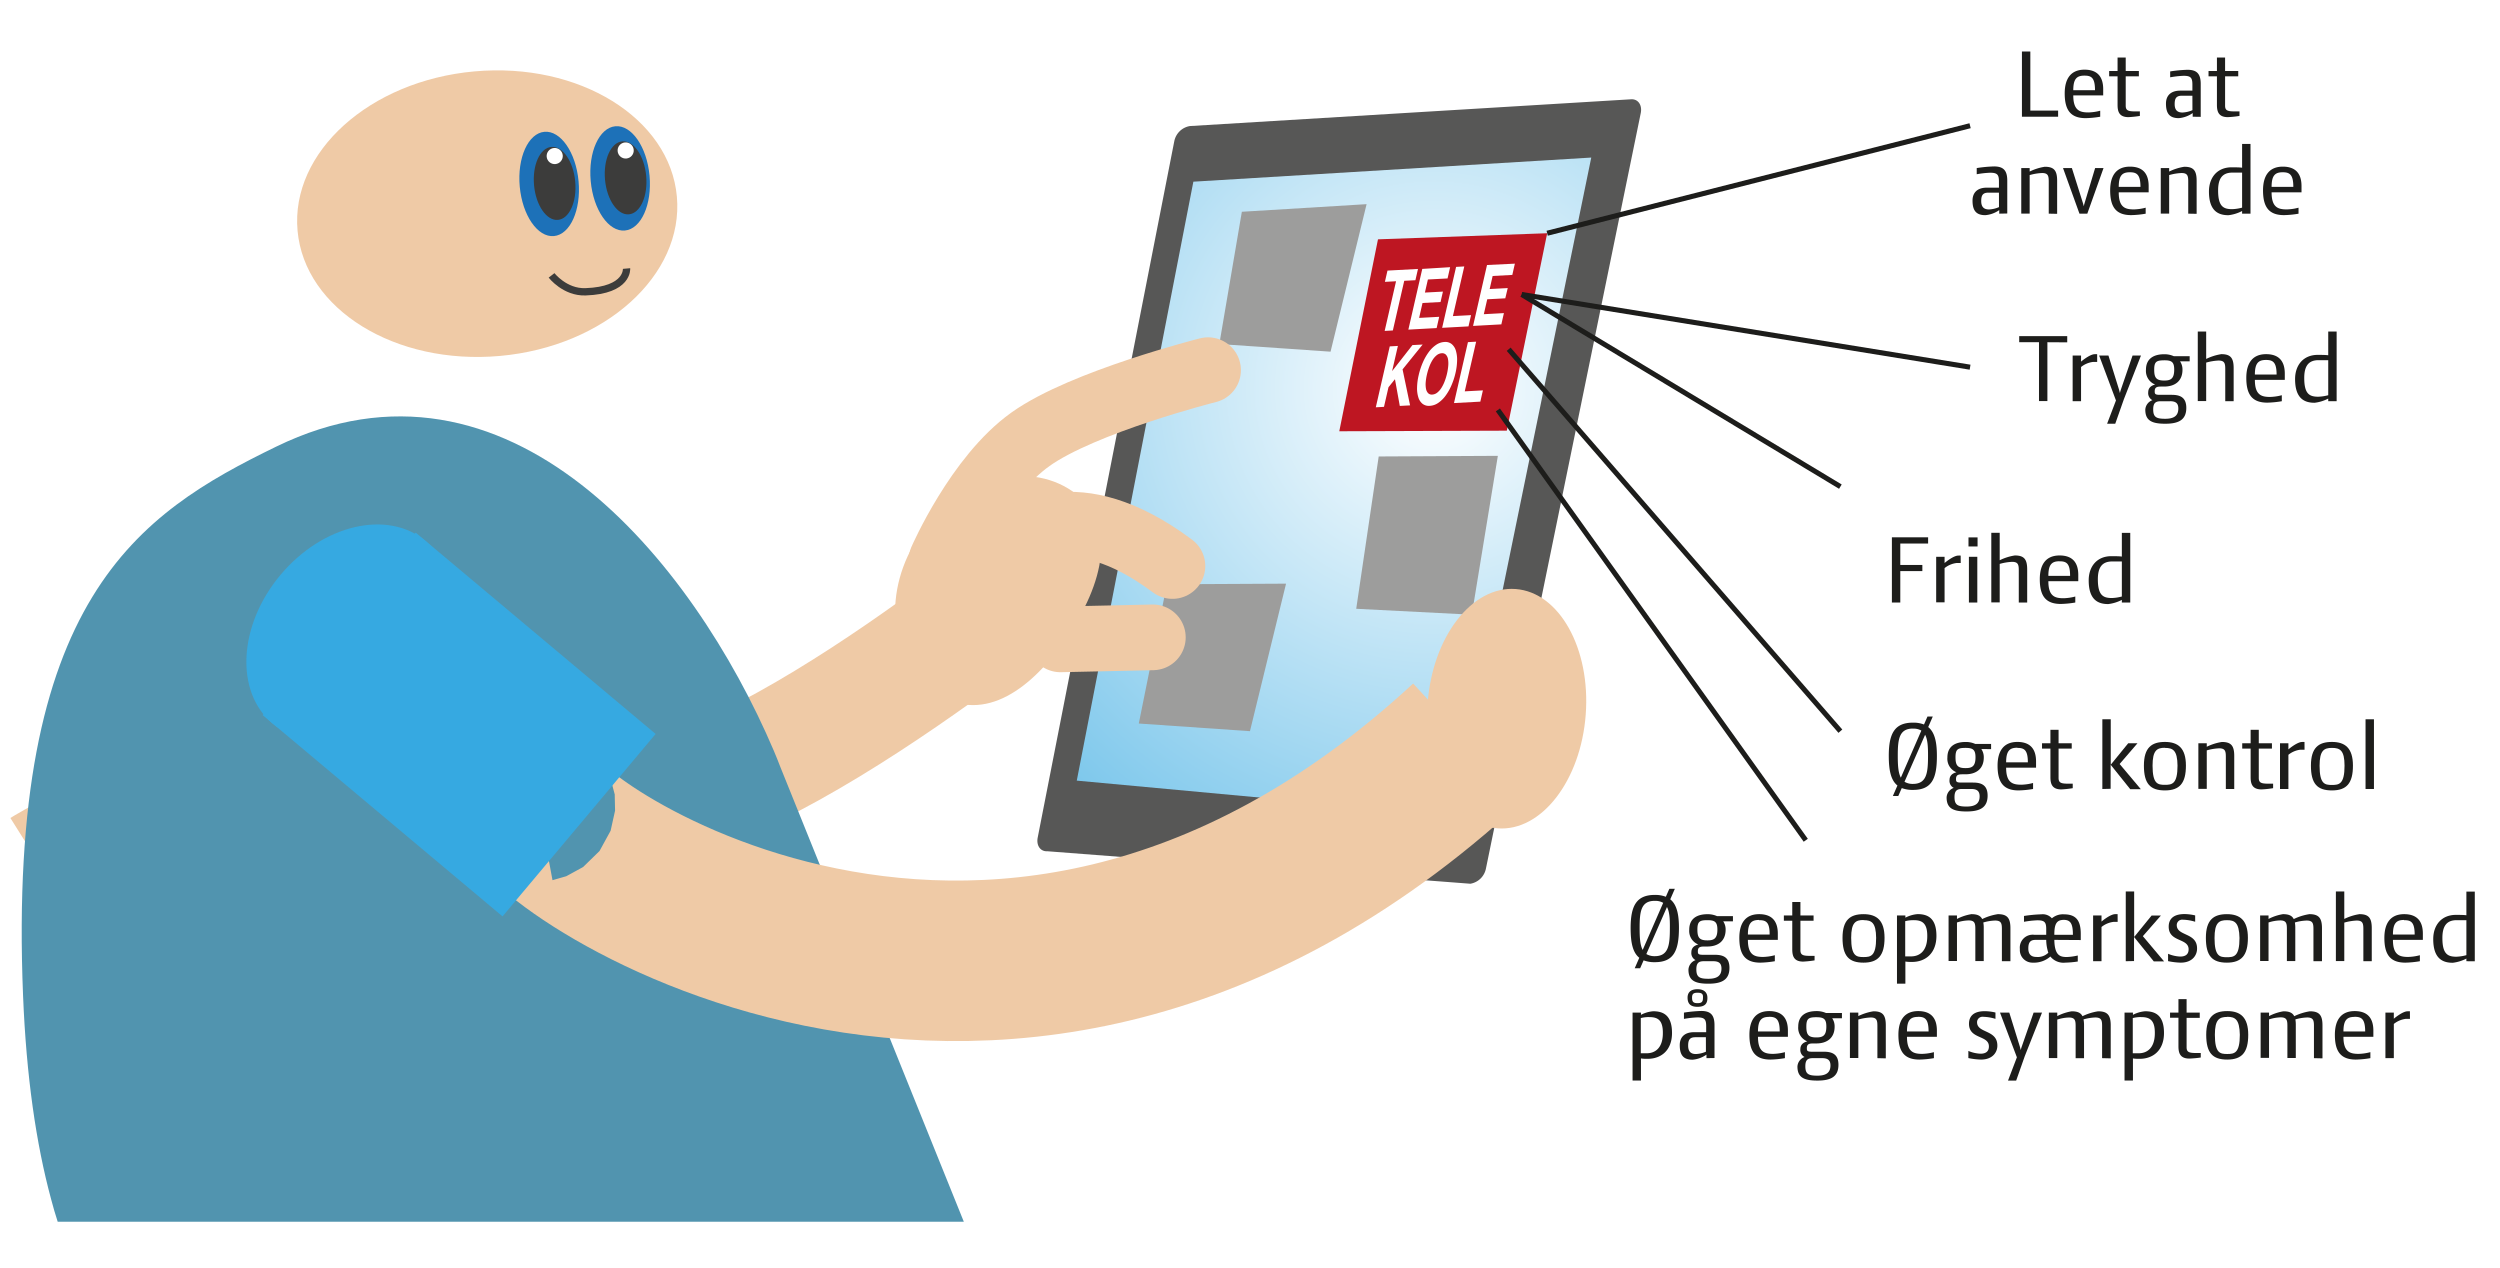 <svg id="Lag_1" data-name="Lag 1" xmlns="http://www.w3.org/2000/svg" xmlns:xlink="http://www.w3.org/1999/xlink" viewBox="0 0 595 301.69"><defs><style>.cls-1{fill:#fff;}.cls-13,.cls-15,.cls-16,.cls-2,.cls-9{fill:none;stroke-miterlimit:10;}.cls-15,.cls-2,.cls-9{stroke:#efcaa6;}.cls-2{stroke-width:29.52px;}.cls-3{fill:#5194af;}.cls-4{fill:#575756;}.cls-5{fill:url(#Ikke-navngivet_forløb_6);}.cls-6{fill:#dadada;}.cls-7{fill:#9d9d9c;}.cls-8{fill:#efcaa6;}.cls-9{stroke-width:38.2px;}.cls-10{fill:#be1622;}.cls-11{fill:#1d71b8;}.cls-12{fill:#3c3c3b;}.cls-13{stroke:#3c3c3b;stroke-width:1.74px;}.cls-14{fill:#36a9e1;}.cls-15{stroke-linecap:round;stroke-width:15.63px;}.cls-16{stroke:#1d1d1b;stroke-width:1.21px;}.cls-17{fill:#1d1d1b;}</style><radialGradient id="Ikke-navngivet_forløb_6" cx="341.21" cy="92.46" r="203.13" gradientUnits="userSpaceOnUse"><stop offset="0" stop-color="#fff"/><stop offset="0.97" stop-color="#36a9e1"/></radialGradient></defs><title>TELEKOL SVG</title><rect class="cls-1" x="-4.89" width="606.47" height="301.69"/><path class="cls-2" d="M249.34,134.65s-79.65,66.51-109.14,56.06C73.91,167.25,10.32,207.18,10.32,207.18"/><path class="cls-3" d="M12.15,285.36h0c.5,1.86,1,3.66,1.58,5.41H229.39L185.73,182.56c-.49-1.28-1-2.56-1.54-3.83-19.37-45.5-63.29-99.31-118.46-72.43C33.13,122.18,1.63,142.39,5.49,237,6.27,256.16,8.58,272.14,12.15,285.36Z"/><path class="cls-4" d="M349.94,210.33l-100.66-7.73c-1.66.1-2.69-1.37-2.3-3.29l32.5-165.7A4.55,4.55,0,0,1,283.2,30l105-6.37c1.66-.1,2.69,1.37,2.3,3.29L353.66,206.68A4.55,4.55,0,0,1,349.94,210.33Z"/><polygon class="cls-5" points="346.62 194.15 256.27 185.79 284.02 43.24 378.72 37.5 346.62 194.15"/><path class="cls-6" d="M298.81,197.2c-.54,2.65-2.85,4.91-5.15,5s-3.72-1.9-3.18-4.54,2.85-4.91,5.15-5S299.35,194.55,298.81,197.2Z"/><polygon class="cls-7" points="328.13 108.64 356.49 108.49 350.29 146.3 322.78 144.89 328.13 108.64"/><polygon class="cls-7" points="295.56 50.4 325.25 48.59 316.67 83.7 290.2 81.88 295.56 50.4"/><polygon class="cls-7" points="277.72 139.06 306.08 138.91 297.49 174.02 271.03 172.2 277.72 139.06"/><ellipse class="cls-8" cx="115.53" cy="50.53" rx="45.14" ry="33.86" transform="matrix(1, -0.09, 0.09, 1, -4.12, 10.72)"/><path class="cls-9" d="M128,190.71c-10.37,1.93,105.56,93,221.29-14"/><ellipse class="cls-8" cx="358.62" cy="168.68" rx="28.56" ry="18.86" transform="translate(163.5 513.63) rotate(-85.7)"/><polygon class="cls-10" points="358.62 102.5 318.75 102.64 327.96 56.96 368.23 55.51 358.62 102.5"/><path class="cls-1" d="M332.7,82.33l-1.38,6,4.84-6.2,2.43-.13-4.78,5.91,1.79,8.57-2.45.13L332,90.25l-1.54,1.91-1.07,4.67-1.95.11,3.32-14.5Z"/><path class="cls-1" d="M338.64,86.25a12.55,12.55,0,0,1,1.41-2.47,7.19,7.19,0,0,1,1.74-1.7,3.88,3.88,0,0,1,2-.69,2.4,2.4,0,0,1,1.7.49,3.18,3.18,0,0,1,1,1.55,7.47,7.47,0,0,1,.3,2.38,14.47,14.47,0,0,1-.39,3,16.48,16.48,0,0,1-1,3,12.13,12.13,0,0,1-1.4,2.43,7.18,7.18,0,0,1-1.73,1.67,3.91,3.91,0,0,1-2,.68,2.44,2.44,0,0,1-1.7-.48,3.11,3.11,0,0,1-1-1.52,7.18,7.18,0,0,1-.31-2.34,14,14,0,0,1,.38-2.94A17.07,17.07,0,0,1,338.64,86.25Zm.68,4.7a5.82,5.82,0,0,0,.06,1.53,2.1,2.1,0,0,0,.49,1.07,1.23,1.23,0,0,0,1,.36,2.09,2.09,0,0,0,1.21-.48,4.52,4.52,0,0,0,1-1.15,8.83,8.83,0,0,0,.77-1.58,13.77,13.77,0,0,0,.54-1.78,13.25,13.25,0,0,0,.29-1.84,6.11,6.11,0,0,0-.05-1.57,2.1,2.1,0,0,0-.49-1.08,1.23,1.23,0,0,0-1-.36,2.09,2.09,0,0,0-1.21.48,4.48,4.48,0,0,0-1,1.16,8.9,8.9,0,0,0-.78,1.62,14.73,14.73,0,0,0-.55,1.85A12.23,12.23,0,0,0,339.32,90.95Z"/><path class="cls-1" d="M351.32,81.32l-2.71,11.82,4.32-.23-.61,2.68-6.27.34,3.32-14.5Z"/><path class="cls-1" d="M329.61,67.08l.61-2.68,7.26-.39-.61,2.68-2.66.14-2.71,11.82-1.95.11,2.71-11.82Z"/><path class="cls-1" d="M345.13,63.59l-.61,2.68-4.68.25-.71,3.11,4.29-.23-.57,2.48-4.29.23-.81,3.55,4.78-.26-.61,2.68-6.73.37L338.5,64Z"/><path class="cls-1" d="M348.5,63.41l-2.71,11.82,4.32-.23-.61,2.68-6.27.34,3.32-14.5Z"/><path class="cls-1" d="M360.54,62.75l-.61,2.68-4.68.25-.71,3.11,4.3-.23L358.26,71l-4.3.23-.81,3.55,4.78-.26-.61,2.68-6.73.37,3.32-14.5Z"/><ellipse class="cls-11" cx="130.7" cy="43.77" rx="7.03" ry="12.46" transform="translate(-3.44 12.08) rotate(-5.22)"/><ellipse class="cls-12" cx="132" cy="43.65" rx="4.92" ry="8.72" transform="translate(-3.42 12.19) rotate(-5.22)"/><circle class="cls-1" cx="132.02" cy="37.13" r="1.92" transform="translate(-2.83 12.17) rotate(-5.22)"/><ellipse class="cls-11" cx="147.59" cy="42.45" rx="7.03" ry="12.46" transform="translate(-3.25 13.61) rotate(-5.22)"/><ellipse class="cls-12" cx="148.89" cy="42.33" rx="4.92" ry="8.72" transform="translate(-3.23 13.72) rotate(-5.22)"/><circle class="cls-1" cx="148.91" cy="35.81" r="1.92" transform="translate(-2.64 13.7) rotate(-5.22)"/><path class="cls-13" d="M131.27,65.54s3.16,4.08,8.07,3.91c10.25-.35,9.78-5.54,9.78-5.54"/><rect class="cls-14" x="80.93" y="135.15" width="56.68" height="74.54" transform="translate(-93.05 145.31) rotate(-50)"/><ellipse class="cls-14" cx="83.1" cy="150.47" rx="28.34" ry="21.3" transform="translate(-85.59 117.43) rotate(-50)"/><path class="cls-8" d="M253.71,152c-9.08,13.21-20.45,20.26-31.38,12.74s-12.44-24.32-3.36-37.53,25.3-17.83,36.24-10.31S262.79,138.81,253.71,152Z"/><path class="cls-15" d="M242.92,128.71s12.28-11.79,36.12,6"/><line class="cls-15" x1="252.39" y1="152.17" x2="274.38" y2="151.69"/><path class="cls-15" d="M224.09,133.27s8.62-19.79,21.17-28.73S287.52,88.1,287.52,88.1"/><line class="cls-16" x1="368.23" y1="55.51" x2="468.88" y2="29.92"/><line class="cls-16" x1="362.16" y1="70.09" x2="468.88" y2="87.39"/><line class="cls-16" x1="362.16" y1="70.09" x2="438.01" y2="115.82"/><path class="cls-17" d="M481.22,27.78V12.26h2V26.32h6.61v1.46Z"/><path class="cls-17" d="M493.44,22.7c0,3.57,1.53,4.06,3.59,4.06a11.83,11.83,0,0,0,2.82-.41v1.43a23.09,23.09,0,0,1-3.45.34c-3.67,0-5-2-5-5.9,0-3.6,1.55-5.64,4.71-5.64,2.92,0,4.45,1.53,4.45,4.64V22.7ZM496.09,18c-1.75,0-2.65.68-2.65,3.47h5.17C498.61,18.4,497.67,18,496.09,18Z"/><path class="cls-17" d="M506.58,27.88c-2.23,0-2.6-1.34-2.6-2.94V18.16h-2V16.9h2V13.69h1.94V16.9h3.13v1.26h-3.13v7c0,1.31.8,1.36,2.74,1.36h.63v1.07A24.54,24.54,0,0,1,506.58,27.88Z"/><path class="cls-17" d="M521.86,27.78v-.87a6.74,6.74,0,0,1-3.3,1.21c-2.11,0-3.06-1-3.06-3.47,0-1.75,1-3.08,3.42-3.08h2.87V20.13c0-1.63-.39-2.09-2.11-2.09a22.82,22.82,0,0,0-3.18.36V17a32.35,32.35,0,0,1,4.11-.39c2.24,0,3.16.95,3.16,3.38v7.82Zm-.07-5h-2.5c-1.36,0-1.72.66-1.72,2s.58,2,1.85,2a6.58,6.58,0,0,0,2.38-.56Z"/><path class="cls-17" d="M530.23,27.88c-2.23,0-2.6-1.34-2.6-2.94V18.16h-2V16.9h2V13.69h1.94V16.9h3.13v1.26h-3.13v7c0,1.31.8,1.36,2.75,1.36H533v1.07A24.54,24.54,0,0,1,530.23,27.88Z"/><path class="cls-17" d="M475.82,50.85V50a6.74,6.74,0,0,1-3.3,1.21c-2.11,0-3.06-1-3.06-3.47,0-1.75,1-3.08,3.42-3.08h2.87V43.2c0-1.63-.39-2.09-2.11-2.09a22.82,22.82,0,0,0-3.18.36V40a32.35,32.35,0,0,1,4.11-.39c2.24,0,3.16.95,3.16,3.38v7.82Zm-.07-5h-2.5c-1.36,0-1.72.66-1.72,2s.58,2,1.85,2a6.58,6.58,0,0,0,2.38-.56Z"/><path class="cls-17" d="M487.6,50.85V43.18c0-1.36-.19-2-1.6-2a12.43,12.43,0,0,0-2.94.49v9.16h-2V40h2v.83a12.45,12.45,0,0,1,3.6-1.14c2.23,0,2.94.92,2.94,3.35v7.85Z"/><path class="cls-17" d="M496.78,50.85h-1.87L491,40h2.11l2.62,8.31c.07.22.17.58.22.78h0c0-.22.15-.61.19-.78l2.5-8.31h2Z"/><path class="cls-17" d="M504.26,45.78c0,3.57,1.53,4.06,3.59,4.06a11.83,11.83,0,0,0,2.82-.41v1.43a23.09,23.09,0,0,1-3.45.34c-3.67,0-5-2-5-5.9,0-3.6,1.55-5.64,4.71-5.64,2.92,0,4.45,1.53,4.45,4.64v1.48ZM506.91,41c-1.75,0-2.65.68-2.65,3.47h5.17C509.43,41.48,508.49,41,506.91,41Z"/><path class="cls-17" d="M520.8,50.85V43.18c0-1.36-.19-2-1.6-2a12.43,12.43,0,0,0-2.94.49v9.16h-2V40h2v.83a12.45,12.45,0,0,1,3.6-1.14c2.23,0,2.94.92,2.94,3.35v7.85Z"/><path class="cls-17" d="M533.62,50.85v-.63a9.37,9.37,0,0,1-3.25,1c-2.41,0-4.64-1-4.64-5.64,0-3.35,2-5.76,5.39-5.76.49,0,2,0,2.5.1V34.26h2V50.85Zm0-9.77c-.34,0-1.75,0-2.31,0-2.6,0-3.4,1.68-3.4,4.25,0,3.79,1.24,4.45,3.33,4.45a10.47,10.47,0,0,0,2.38-.36Z"/><path class="cls-17" d="M540.64,45.78c0,3.57,1.53,4.06,3.59,4.06a11.83,11.83,0,0,0,2.82-.41v1.43a23.09,23.09,0,0,1-3.45.34c-3.67,0-5-2-5-5.9,0-3.6,1.55-5.64,4.71-5.64,2.92,0,4.45,1.53,4.45,4.64v1.48ZM543.29,41c-1.75,0-2.65.68-2.65,3.47h5.17C545.82,41.48,544.87,41,543.29,41Z"/><path class="cls-17" d="M487.28,81.45v14h-2v-14h-4.71V80H492v1.48Z"/><path class="cls-17" d="M499.13,86.14h-1a5.62,5.62,0,0,0-2.84,1.21v8.14h-2V84.61h2v1.46c.61-.53,2.28-1.77,3.25-1.77a4.47,4.47,0,0,1,.58,0Z"/><path class="cls-17" d="M505.49,95l-2.06,5.85h-1.94l2.11-5.54-4-10.69h2.21l2.53,8.14c.07.24.15.58.2.78h0a7.45,7.45,0,0,1,.22-.78l2.79-8.14h2Z"/><path class="cls-17" d="M518.85,86a3.45,3.45,0,0,1,.58,2c0,2.77-1.89,4-4.35,4h-.61c-1,0-1.65.07-1.65,1.12,0,.61.07.85,1.21.85h2.84c2.07,0,3.47.66,3.47,3.11,0,2.84-1.82,3.77-5,3.77s-4.76-.73-4.76-3.35a2.55,2.55,0,0,1,1.7-2.26,1.88,1.88,0,0,1-1-1.92c0-.73.39-1.48,1.65-1.8A3.46,3.46,0,0,1,510.74,88c0-2.57,1.75-3.69,4.35-3.69a5.38,5.38,0,0,1,2.26.46h3.79V86Zm-2.36,9.5h-2.28c-1.26,0-1.75.51-1.75,1.94,0,1.87.78,2.23,2.87,2.23s3.11-.73,3.11-2.43C518.44,96.14,518,95.49,516.5,95.49Zm-1.41-9.74c-1.85,0-2.38.32-2.38,2.23s.49,2.58,2.38,2.58c1.46,0,2.38-.34,2.38-2.58C517.47,86.11,516.81,85.75,515.09,85.75Z"/><path class="cls-17" d="M529.61,95.49V87.81c0-1.36-.19-2-1.6-2a12.91,12.91,0,0,0-2.94.49v9.16h-2V78.9h2v6.53a12.45,12.45,0,0,1,3.6-1.14c2.23,0,2.94.92,2.94,3.35v7.85Z"/><path class="cls-17" d="M536.66,90.41c0,3.57,1.53,4.06,3.59,4.06a11.83,11.83,0,0,0,2.82-.41v1.43a23.09,23.09,0,0,1-3.45.34c-3.67,0-5-2-5-5.9,0-3.6,1.55-5.64,4.71-5.64,2.92,0,4.45,1.53,4.45,4.64v1.48Zm2.65-4.74c-1.75,0-2.65.68-2.65,3.47h5.17C541.83,86.11,540.88,85.67,539.3,85.67Z"/><path class="cls-17" d="M554.12,95.49v-.63a9.37,9.37,0,0,1-3.25,1c-2.41,0-4.64-1-4.64-5.64,0-3.35,2-5.76,5.39-5.76.49,0,2,0,2.5.1V78.9h2V95.49Zm0-9.77c-.34,0-1.75,0-2.31,0-2.6,0-3.4,1.68-3.4,4.25,0,3.79,1.24,4.45,3.33,4.45a10.47,10.47,0,0,0,2.38-.36Z"/><path class="cls-17" d="M452.27,129.36v5.1h5.25v1.46h-5.25v7.48h-2V127.88h8.62v1.48Z"/><path class="cls-17" d="M466.65,134h-1a5.62,5.62,0,0,0-2.84,1.21v8.14h-2V132.52h2V134c.61-.53,2.28-1.77,3.25-1.77a4.47,4.47,0,0,1,.58,0Z"/><path class="cls-17" d="M468.5,130.06V127.9h2.16v2.16Zm.1,13.34V132.52h2V143.4Z"/><path class="cls-17" d="M480.47,143.4v-7.68c0-1.36-.19-2-1.6-2a12.9,12.9,0,0,0-2.94.49v9.16h-2V126.81h2v6.53a12.46,12.46,0,0,1,3.6-1.14c2.23,0,2.94.92,2.94,3.35v7.85Z"/><path class="cls-17" d="M487.51,138.32c0,3.57,1.53,4.06,3.59,4.06a11.83,11.83,0,0,0,2.82-.41v1.43a23.14,23.14,0,0,1-3.45.34c-3.67,0-5-2-5-5.9,0-3.6,1.55-5.64,4.71-5.64,2.92,0,4.45,1.53,4.45,4.64v1.48Zm2.65-4.74c-1.75,0-2.65.68-2.65,3.47h5.17C492.69,134,491.74,133.59,490.16,133.59Z"/><path class="cls-17" d="M505,143.4v-.63a9.37,9.37,0,0,1-3.25,1c-2.41,0-4.64-1-4.64-5.64,0-3.35,2-5.76,5.39-5.76.49,0,2,0,2.5.1v-5.64h2V143.4Zm0-9.77c-.34,0-1.75,0-2.31,0-2.6,0-3.4,1.68-3.4,4.25,0,3.79,1.24,4.45,3.33,4.45a10.47,10.47,0,0,0,2.38-.36Z"/><path class="cls-17" d="M455.29,188a7.16,7.16,0,0,1-2.67-.44l-.83,1.89H450.5l1.09-2.5c-1.55-1.24-2.06-3.59-2.06-7.09,0-5.34,1.43-7.87,5.76-7.87a7,7,0,0,1,2.62.44l.83-1.89H460l-1.09,2.5c1.51,1.21,2.07,3.45,2.07,6.83C461,185.33,459.75,188,455.29,188Zm0-14.6c-3.28,0-3.62,2.48-3.62,6.46,0,2.23.1,4.06.73,5.22l4.88-11.2A3.61,3.61,0,0,0,455.29,173.42Zm2.89,1.46-4.91,11.2a3.75,3.75,0,0,0,2,.51c3.3,0,3.6-2.65,3.6-6.7C458.88,177.72,458.78,176,458.18,174.88Z"/><path class="cls-17" d="M471.56,178.28a3.45,3.45,0,0,1,.58,2c0,2.77-1.89,4-4.35,4h-.61c-1,0-1.65.07-1.65,1.12,0,.61.07.85,1.21.85h2.84c2.07,0,3.47.66,3.47,3.11,0,2.84-1.82,3.77-5,3.77s-4.76-.73-4.76-3.35a2.55,2.55,0,0,1,1.7-2.26,1.88,1.88,0,0,1-1-1.92c0-.73.39-1.48,1.65-1.8a3.46,3.46,0,0,1-2.16-3.52c0-2.58,1.75-3.69,4.35-3.69a5.38,5.38,0,0,1,2.26.46h3.79v1.24Zm-2.36,9.5h-2.28c-1.26,0-1.75.51-1.75,1.94,0,1.87.78,2.24,2.87,2.24s3.11-.73,3.11-2.43C471.15,188.44,470.68,187.78,469.2,187.78ZM467.79,178c-1.85,0-2.38.32-2.38,2.24s.49,2.57,2.38,2.57c1.46,0,2.38-.34,2.38-2.57C470.17,178.4,469.52,178,467.79,178Z"/><path class="cls-17" d="M477.46,182.7c0,3.57,1.53,4.06,3.59,4.06a11.78,11.78,0,0,0,2.82-.41v1.43a23.09,23.09,0,0,1-3.45.34c-3.67,0-5-2-5-5.9,0-3.6,1.55-5.64,4.71-5.64,2.92,0,4.45,1.53,4.45,4.64v1.48Zm2.65-4.74c-1.75,0-2.65.68-2.65,3.47h5.17C482.63,178.4,481.69,178,480.11,178Z"/><path class="cls-17" d="M490.6,187.88c-2.23,0-2.6-1.34-2.6-2.94v-6.78h-2V176.9h2v-3.21h1.94v3.21h3.13v1.26h-3.13v7c0,1.31.8,1.36,2.74,1.36h.63v1.07A24.66,24.66,0,0,1,490.6,187.88Z"/><path class="cls-17" d="M500.36,187.78V171.19h2V182l4.15-5.1h2.21l-4.25,4.93,5.05,6H507L502.33,182v5.73Z"/><path class="cls-17" d="M515.25,188.12c-3.5,0-5-1.6-5-5.9s1.85-5.64,5-5.64,5,1.48,5,5.64S518.77,188.12,515.25,188.12Zm0-10.15c-1.9,0-2.94.61-2.94,4.25,0,4.37,1.24,4.57,2.94,4.57s3-.19,3-4.57C518.21,178.57,517.17,178,515.25,178Z"/><path class="cls-17" d="M529.75,187.78V180.1c0-1.36-.19-2-1.6-2a12.44,12.44,0,0,0-2.94.49v9.16h-2V176.9h2v.83a12.43,12.43,0,0,1,3.6-1.14c2.23,0,2.94.92,2.94,3.35v7.85Z"/><path class="cls-17" d="M538.25,187.88c-2.23,0-2.6-1.34-2.6-2.94v-6.78h-2V176.9h2v-3.21h1.94v3.21h3.13v1.26h-3.13v7c0,1.31.8,1.36,2.75,1.36H541v1.07A24.66,24.66,0,0,1,538.25,187.88Z"/><path class="cls-17" d="M548.48,178.43h-1a5.62,5.62,0,0,0-2.84,1.21v8.14h-2V176.9h2v1.46c.61-.54,2.28-1.77,3.25-1.77a4.65,4.65,0,0,1,.58,0Z"/><path class="cls-17" d="M555,188.12c-3.5,0-5-1.6-5-5.9s1.85-5.64,5-5.64,5,1.48,5,5.64S558.53,188.12,555,188.12ZM555,178c-1.9,0-2.94.61-2.94,4.25,0,4.37,1.24,4.57,2.94,4.57s3-.19,3-4.57C558,178.57,556.93,178,555,178Z"/><path class="cls-17" d="M563,187.78V171.19h2v16.59Z"/><path class="cls-17" d="M393.85,229a7.16,7.16,0,0,1-2.67-.44l-.83,1.89h-1.29l1.09-2.5c-1.55-1.24-2.06-3.59-2.06-7.09,0-5.34,1.43-7.87,5.76-7.87a7,7,0,0,1,2.62.44l.83-1.89h1.31l-1.09,2.5c1.51,1.21,2.07,3.45,2.07,6.83C399.58,226.31,398.32,229,393.85,229Zm0-14.6c-3.28,0-3.62,2.48-3.62,6.46,0,2.23.1,4.06.73,5.22l4.88-11.2A3.61,3.61,0,0,0,393.85,214.41Zm2.89,1.46-4.91,11.2a3.75,3.75,0,0,0,2,.51c3.3,0,3.6-2.65,3.6-6.7C397.45,218.71,397.35,217,396.74,215.87Z"/><path class="cls-17" d="M410.12,219.27a3.45,3.45,0,0,1,.58,2c0,2.77-1.89,4-4.35,4h-.61c-1,0-1.65.07-1.65,1.12,0,.61.07.85,1.21.85h2.84c2.07,0,3.47.66,3.47,3.11,0,2.84-1.82,3.77-5,3.77s-4.76-.73-4.76-3.35a2.55,2.55,0,0,1,1.7-2.26,1.88,1.88,0,0,1-1-1.92c0-.73.39-1.48,1.65-1.8a3.46,3.46,0,0,1-2.16-3.52c0-2.58,1.75-3.69,4.35-3.69a5.38,5.38,0,0,1,2.26.46h3.79v1.24Zm-2.36,9.5h-2.28c-1.26,0-1.75.51-1.75,1.94,0,1.87.78,2.24,2.87,2.24s3.11-.73,3.11-2.43C409.71,229.42,409.25,228.77,407.77,228.77ZM406.36,219c-1.85,0-2.38.32-2.38,2.24s.49,2.57,2.38,2.57c1.46,0,2.38-.34,2.38-2.57C408.74,219.39,408.08,219,406.36,219Z"/><path class="cls-17" d="M416,223.69c0,3.57,1.53,4.06,3.59,4.06a11.78,11.78,0,0,0,2.82-.41v1.43a23.09,23.09,0,0,1-3.45.34c-3.67,0-5-2-5-5.9,0-3.6,1.55-5.64,4.71-5.64,2.92,0,4.45,1.53,4.45,4.64v1.48Zm2.65-4.74c-1.75,0-2.65.68-2.65,3.47h5.17C421.2,219.39,420.25,219,418.67,219Z"/><path class="cls-17" d="M429.16,228.86c-2.23,0-2.6-1.34-2.6-2.94v-6.78h-2v-1.26h2v-3.21h1.94v3.21h3.13v1.26h-3.13v7c0,1.31.8,1.36,2.74,1.36h.63v1.07A24.66,24.66,0,0,1,429.16,228.86Z"/><path class="cls-17" d="M443.52,229.11c-3.5,0-5-1.6-5-5.9s1.85-5.64,5-5.64,5,1.48,5,5.64S447,229.11,443.52,229.11Zm0-10.15c-1.9,0-2.94.61-2.94,4.25,0,4.37,1.24,4.57,2.94,4.57s3-.19,3-4.57C446.48,219.56,445.44,219,443.52,219Z"/><path class="cls-17" d="M455.08,228.94c-.49,0-1.12,0-1.6-.1v5.27h-2V217.88h2v.53a7.5,7.5,0,0,1,2.92-.85c2.45,0,4.47,1,4.47,5.17S458.24,228.94,455.08,228.94Zm.36-9.94a8.17,8.17,0,0,0-2,.24v8.38c.34,0,.85,0,1.41,0,1.89,0,3.84-1.14,3.84-4.79C458.72,219.66,457.43,219,455.44,219Z"/><path class="cls-17" d="M476.45,228.77v-7.68c0-1.36-.19-2-1.63-2a11.11,11.11,0,0,0-2.79.46,7.38,7.38,0,0,1,.1,1.34v7.85h-2v-7.68c0-1.36-.19-2-1.6-2a9.67,9.67,0,0,0-2.77.49v9.16h-2V217.88h2v.83a11.36,11.36,0,0,1,3.43-1.14c1.36,0,2.16.34,2.57,1.17a12.91,12.91,0,0,1,3.72-1.17c2.24,0,3,.92,3,3.35v7.85Z"/><path class="cls-17" d="M488.93,223.69c.07,3.74,1.36,4.08,3,4.08a13.72,13.72,0,0,0,2.58-.36v1.43a22.74,22.74,0,0,1-3,.27,4,4,0,0,1-3.52-1.46,5.93,5.93,0,0,1-4.2,1.46,3,3,0,0,1-3.06-3.23,3.07,3.07,0,0,1,3.42-3.4H487v-1.36c0-1.63-.39-2.09-2.11-2.09a22.8,22.8,0,0,0-3.18.36V218a32.26,32.26,0,0,1,4.11-.39,2.91,2.91,0,0,1,2.53.95,4,4,0,0,1,2.87-.95c2.92,0,4,1.53,4,4.64v1.48Zm-1.92,0h-2.55c-1.36,0-1.72.75-1.72,2.06s.63,2,1.89,2a3.58,3.58,0,0,0,2.87-1A10.23,10.23,0,0,1,487,223.69Zm4.18-4.76c-1.75,0-2.26,1-2.26,3.55h4.42C493.36,219.83,492.77,218.93,491.19,218.93Z"/><path class="cls-17" d="M504,219.41h-1a5.62,5.62,0,0,0-2.84,1.21v8.14h-2V217.88h2v1.46c.61-.54,2.28-1.77,3.25-1.77a4.64,4.64,0,0,1,.58,0Z"/><path class="cls-17" d="M505.93,228.77V212.17h2V223l4.15-5.1h2.21L510,222.81l5.05,6h-2.45L507.9,223v5.73Z"/><path class="cls-17" d="M519,229.11a16.45,16.45,0,0,1-3-.36V227a8.19,8.19,0,0,0,2.89.66c1.17,0,2-.46,2-1.72,0-2.74-4.74-1.65-4.74-5.39,0-1.53.8-3,3.77-3a11.36,11.36,0,0,1,2.53.32v1.51a10.64,10.64,0,0,0-2.92-.49,1.29,1.29,0,0,0-1.46,1.29c0,2.67,4.83,1.72,4.83,5.54C522.94,227.16,521.94,229.11,519,229.11Z"/><path class="cls-17" d="M530,229.11c-3.5,0-5-1.6-5-5.9s1.85-5.64,5-5.64,5,1.48,5,5.64S533.48,229.11,530,229.11ZM530,219c-1.9,0-2.94.61-2.94,4.25,0,4.37,1.24,4.57,2.94,4.57s3-.19,3-4.57C532.92,219.56,531.87,219,530,219Z"/><path class="cls-17" d="M550.6,228.77v-7.68c0-1.36-.19-2-1.63-2a11.11,11.11,0,0,0-2.79.46,7.38,7.38,0,0,1,.1,1.34v7.85h-2v-7.68c0-1.36-.19-2-1.6-2a9.67,9.67,0,0,0-2.77.49v9.16h-2V217.88h2v.83a11.36,11.36,0,0,1,3.43-1.14c1.36,0,2.16.34,2.57,1.17a12.91,12.91,0,0,1,3.72-1.17c2.24,0,3,.92,3,3.35v7.85Z"/><path class="cls-17" d="M562.48,228.77v-7.68c0-1.36-.19-2-1.6-2a12.9,12.9,0,0,0-2.94.49v9.16h-2V212.17h2v6.54a12.43,12.43,0,0,1,3.6-1.14c2.23,0,2.94.92,2.94,3.35v7.85Z"/><path class="cls-17" d="M569.52,223.69c0,3.57,1.53,4.06,3.59,4.06a11.78,11.78,0,0,0,2.82-.41v1.43a23.09,23.09,0,0,1-3.45.34c-3.67,0-5-2-5-5.9,0-3.6,1.55-5.64,4.71-5.64,2.92,0,4.45,1.53,4.45,4.64v1.48Zm2.65-4.74c-1.75,0-2.65.68-2.65,3.47h5.17C574.69,219.39,573.75,219,572.17,219Z"/><path class="cls-17" d="M587,228.77v-.63a9.37,9.37,0,0,1-3.25,1c-2.41,0-4.64-1-4.64-5.64,0-3.35,2-5.76,5.39-5.76.49,0,2,0,2.5.1v-5.64h2v16.59Zm0-9.77c-.34,0-1.75,0-2.31,0-2.6,0-3.4,1.68-3.4,4.25,0,3.79,1.24,4.45,3.33,4.45a10.43,10.43,0,0,0,2.38-.37Z"/><path class="cls-17" d="M392.15,252c-.49,0-1.12,0-1.6-.1v5.27h-2V241h2v.53a7.5,7.5,0,0,1,2.92-.85c2.45,0,4.47,1,4.47,5.17S395.31,252,392.15,252Zm.36-9.94a8.17,8.17,0,0,0-2,.24v8.38c.34,0,.85,0,1.41,0,1.89,0,3.84-1.14,3.84-4.79C395.79,242.73,394.51,242.07,392.51,242.07Z"/><path class="cls-17" d="M406.14,251.84V251a6.73,6.73,0,0,1-3.3,1.21c-2.11,0-3.06-1-3.06-3.47,0-1.75,1-3.08,3.42-3.08h2.87v-1.43c0-1.63-.39-2.09-2.11-2.09a22.8,22.8,0,0,0-3.18.36V241a32.26,32.26,0,0,1,4.11-.39c2.23,0,3.16.95,3.16,3.38v7.82ZM404,239.62c-1.55,0-2.36-.63-2.36-2.19,0-1.07.58-2,2.36-2s2.36,1,2.36,2C406.41,239,405.6,239.62,404,239.62Zm2,7.24h-2.5c-1.36,0-1.72.66-1.72,2s.58,2,1.85,2a6.59,6.59,0,0,0,2.38-.56Zm-2-10.59c-1,0-1.29.32-1.29,1.17,0,1,.32,1.31,1.29,1.31s1.31-.27,1.31-1.31C405.36,236.58,405.07,236.27,404,236.27Z"/><path class="cls-17" d="M418.4,246.76c0,3.57,1.53,4.06,3.59,4.06a11.78,11.78,0,0,0,2.82-.41v1.43a23.09,23.09,0,0,1-3.45.34c-3.67,0-5-2-5-5.9,0-3.6,1.55-5.64,4.71-5.64,2.92,0,4.45,1.53,4.45,4.64v1.48Zm2.65-4.74c-1.75,0-2.65.68-2.65,3.47h5.17C423.58,242.46,422.63,242,421.05,242Z"/><path class="cls-17" d="M436.06,242.34a3.45,3.45,0,0,1,.58,2c0,2.77-1.89,4-4.35,4h-.61c-1,0-1.65.07-1.65,1.12,0,.61.07.85,1.21.85h2.84c2.07,0,3.47.66,3.47,3.11,0,2.84-1.82,3.76-5,3.76s-4.76-.73-4.76-3.35a2.55,2.55,0,0,1,1.7-2.26,1.88,1.88,0,0,1-1-1.92c0-.73.39-1.48,1.65-1.8a3.46,3.46,0,0,1-2.16-3.52c0-2.58,1.75-3.69,4.35-3.69a5.38,5.38,0,0,1,2.26.46h3.79v1.24Zm-2.36,9.5h-2.28c-1.26,0-1.75.51-1.75,1.94,0,1.87.78,2.23,2.87,2.23s3.11-.73,3.11-2.43C435.65,252.5,435.19,251.84,433.7,251.84Zm-1.41-9.74c-1.85,0-2.38.32-2.38,2.24s.49,2.57,2.38,2.57c1.46,0,2.38-.34,2.38-2.57C434.68,242.46,434,242.1,432.29,242.1Z"/><path class="cls-17" d="M446.82,251.84v-7.68c0-1.36-.19-2-1.6-2a12.44,12.44,0,0,0-2.94.49v9.16h-2V241h2v.83a12.46,12.46,0,0,1,3.6-1.14c2.23,0,2.94.92,2.94,3.35v7.85Z"/><path class="cls-17" d="M453.86,246.76c0,3.57,1.53,4.06,3.59,4.06a11.78,11.78,0,0,0,2.82-.41v1.43a23.09,23.09,0,0,1-3.45.34c-3.67,0-5-2-5-5.9,0-3.6,1.55-5.64,4.71-5.64,2.92,0,4.45,1.53,4.45,4.64v1.48Zm2.65-4.74c-1.75,0-2.65.68-2.65,3.47H459C459,242.46,458.09,242,456.51,242Z"/><path class="cls-17" d="M471.47,252.18a16.46,16.46,0,0,1-3-.36v-1.7a8.19,8.19,0,0,0,2.89.66c1.17,0,2-.46,2-1.73,0-2.75-4.74-1.65-4.74-5.39,0-1.53.8-3,3.77-3a11.36,11.36,0,0,1,2.53.32v1.51A10.64,10.64,0,0,0,472,242a1.29,1.29,0,0,0-1.46,1.29c0,2.67,4.83,1.72,4.83,5.54C475.41,250.24,474.41,252.18,471.47,252.18Z"/><path class="cls-17" d="M481.91,251.33l-2.06,5.85h-1.94l2.11-5.54L476,241h2.21l2.53,8.14c.07.24.15.58.2.78h0a7.45,7.45,0,0,1,.22-.78L484,241h2Z"/><path class="cls-17" d="M500.3,251.84v-7.68c0-1.36-.19-2-1.63-2a11.11,11.11,0,0,0-2.79.46A7.38,7.38,0,0,1,496,244v7.85h-2v-7.68c0-1.36-.19-2-1.6-2a9.67,9.67,0,0,0-2.77.49v9.16h-2V241h2v.83a11.38,11.38,0,0,1,3.43-1.14c1.36,0,2.16.34,2.57,1.17a12.91,12.91,0,0,1,3.72-1.17c2.24,0,3,.92,3,3.35v7.85Z"/><path class="cls-17" d="M509.24,252c-.49,0-1.12,0-1.6-.1v5.27h-2V241h2v.53a7.5,7.5,0,0,1,2.92-.85c2.45,0,4.47,1,4.47,5.17S512.4,252,509.24,252Zm.36-9.94a8.17,8.17,0,0,0-2,.24v8.38c.34,0,.85,0,1.41,0,1.89,0,3.84-1.14,3.84-4.79C512.88,242.73,511.59,242.07,509.6,242.07Z"/><path class="cls-17" d="M521.07,251.94c-2.23,0-2.6-1.34-2.6-2.94v-6.78h-2V241h2v-3.21h1.94V241h3.13v1.26h-3.13v7c0,1.31.8,1.36,2.74,1.36h.63v1.07A24.66,24.66,0,0,1,521.07,251.94Z"/><path class="cls-17" d="M530.08,252.18c-3.5,0-5-1.6-5-5.9s1.85-5.64,5-5.64,5,1.48,5,5.64S533.6,252.18,530.08,252.18Zm0-10.15c-1.9,0-2.94.61-2.94,4.25,0,4.37,1.24,4.57,2.94,4.57s3-.19,3-4.57C533,242.63,532,242,530.08,242Z"/><path class="cls-17" d="M550.72,251.84v-7.68c0-1.36-.19-2-1.63-2a11.11,11.11,0,0,0-2.79.46,7.38,7.38,0,0,1,.1,1.34v7.85h-2v-7.68c0-1.36-.19-2-1.6-2a9.67,9.67,0,0,0-2.77.49v9.16h-2V241h2v.83a11.38,11.38,0,0,1,3.43-1.14c1.36,0,2.16.34,2.57,1.17a12.91,12.91,0,0,1,3.72-1.17c2.24,0,3,.92,3,3.35v7.85Z"/><path class="cls-17" d="M557.74,246.76c0,3.57,1.53,4.06,3.59,4.06a11.78,11.78,0,0,0,2.82-.41v1.43a23.09,23.09,0,0,1-3.45.34c-3.67,0-5-2-5-5.9,0-3.6,1.55-5.64,4.71-5.64,2.92,0,4.45,1.53,4.45,4.64v1.48Zm2.65-4.74c-1.75,0-2.65.68-2.65,3.47h5.17C562.91,242.46,562,242,560.39,242Z"/><path class="cls-17" d="M573.57,242.49h-1a5.62,5.62,0,0,0-2.84,1.21v8.14h-2V241h2v1.46c.61-.53,2.28-1.77,3.25-1.77a4.46,4.46,0,0,1,.58,0Z"/><line class="cls-16" x1="356.49" y1="97.56" x2="429.77" y2="199.98"/><line class="cls-16" x1="359.06" y1="83.12" x2="438.01" y2="174.02"/></svg>